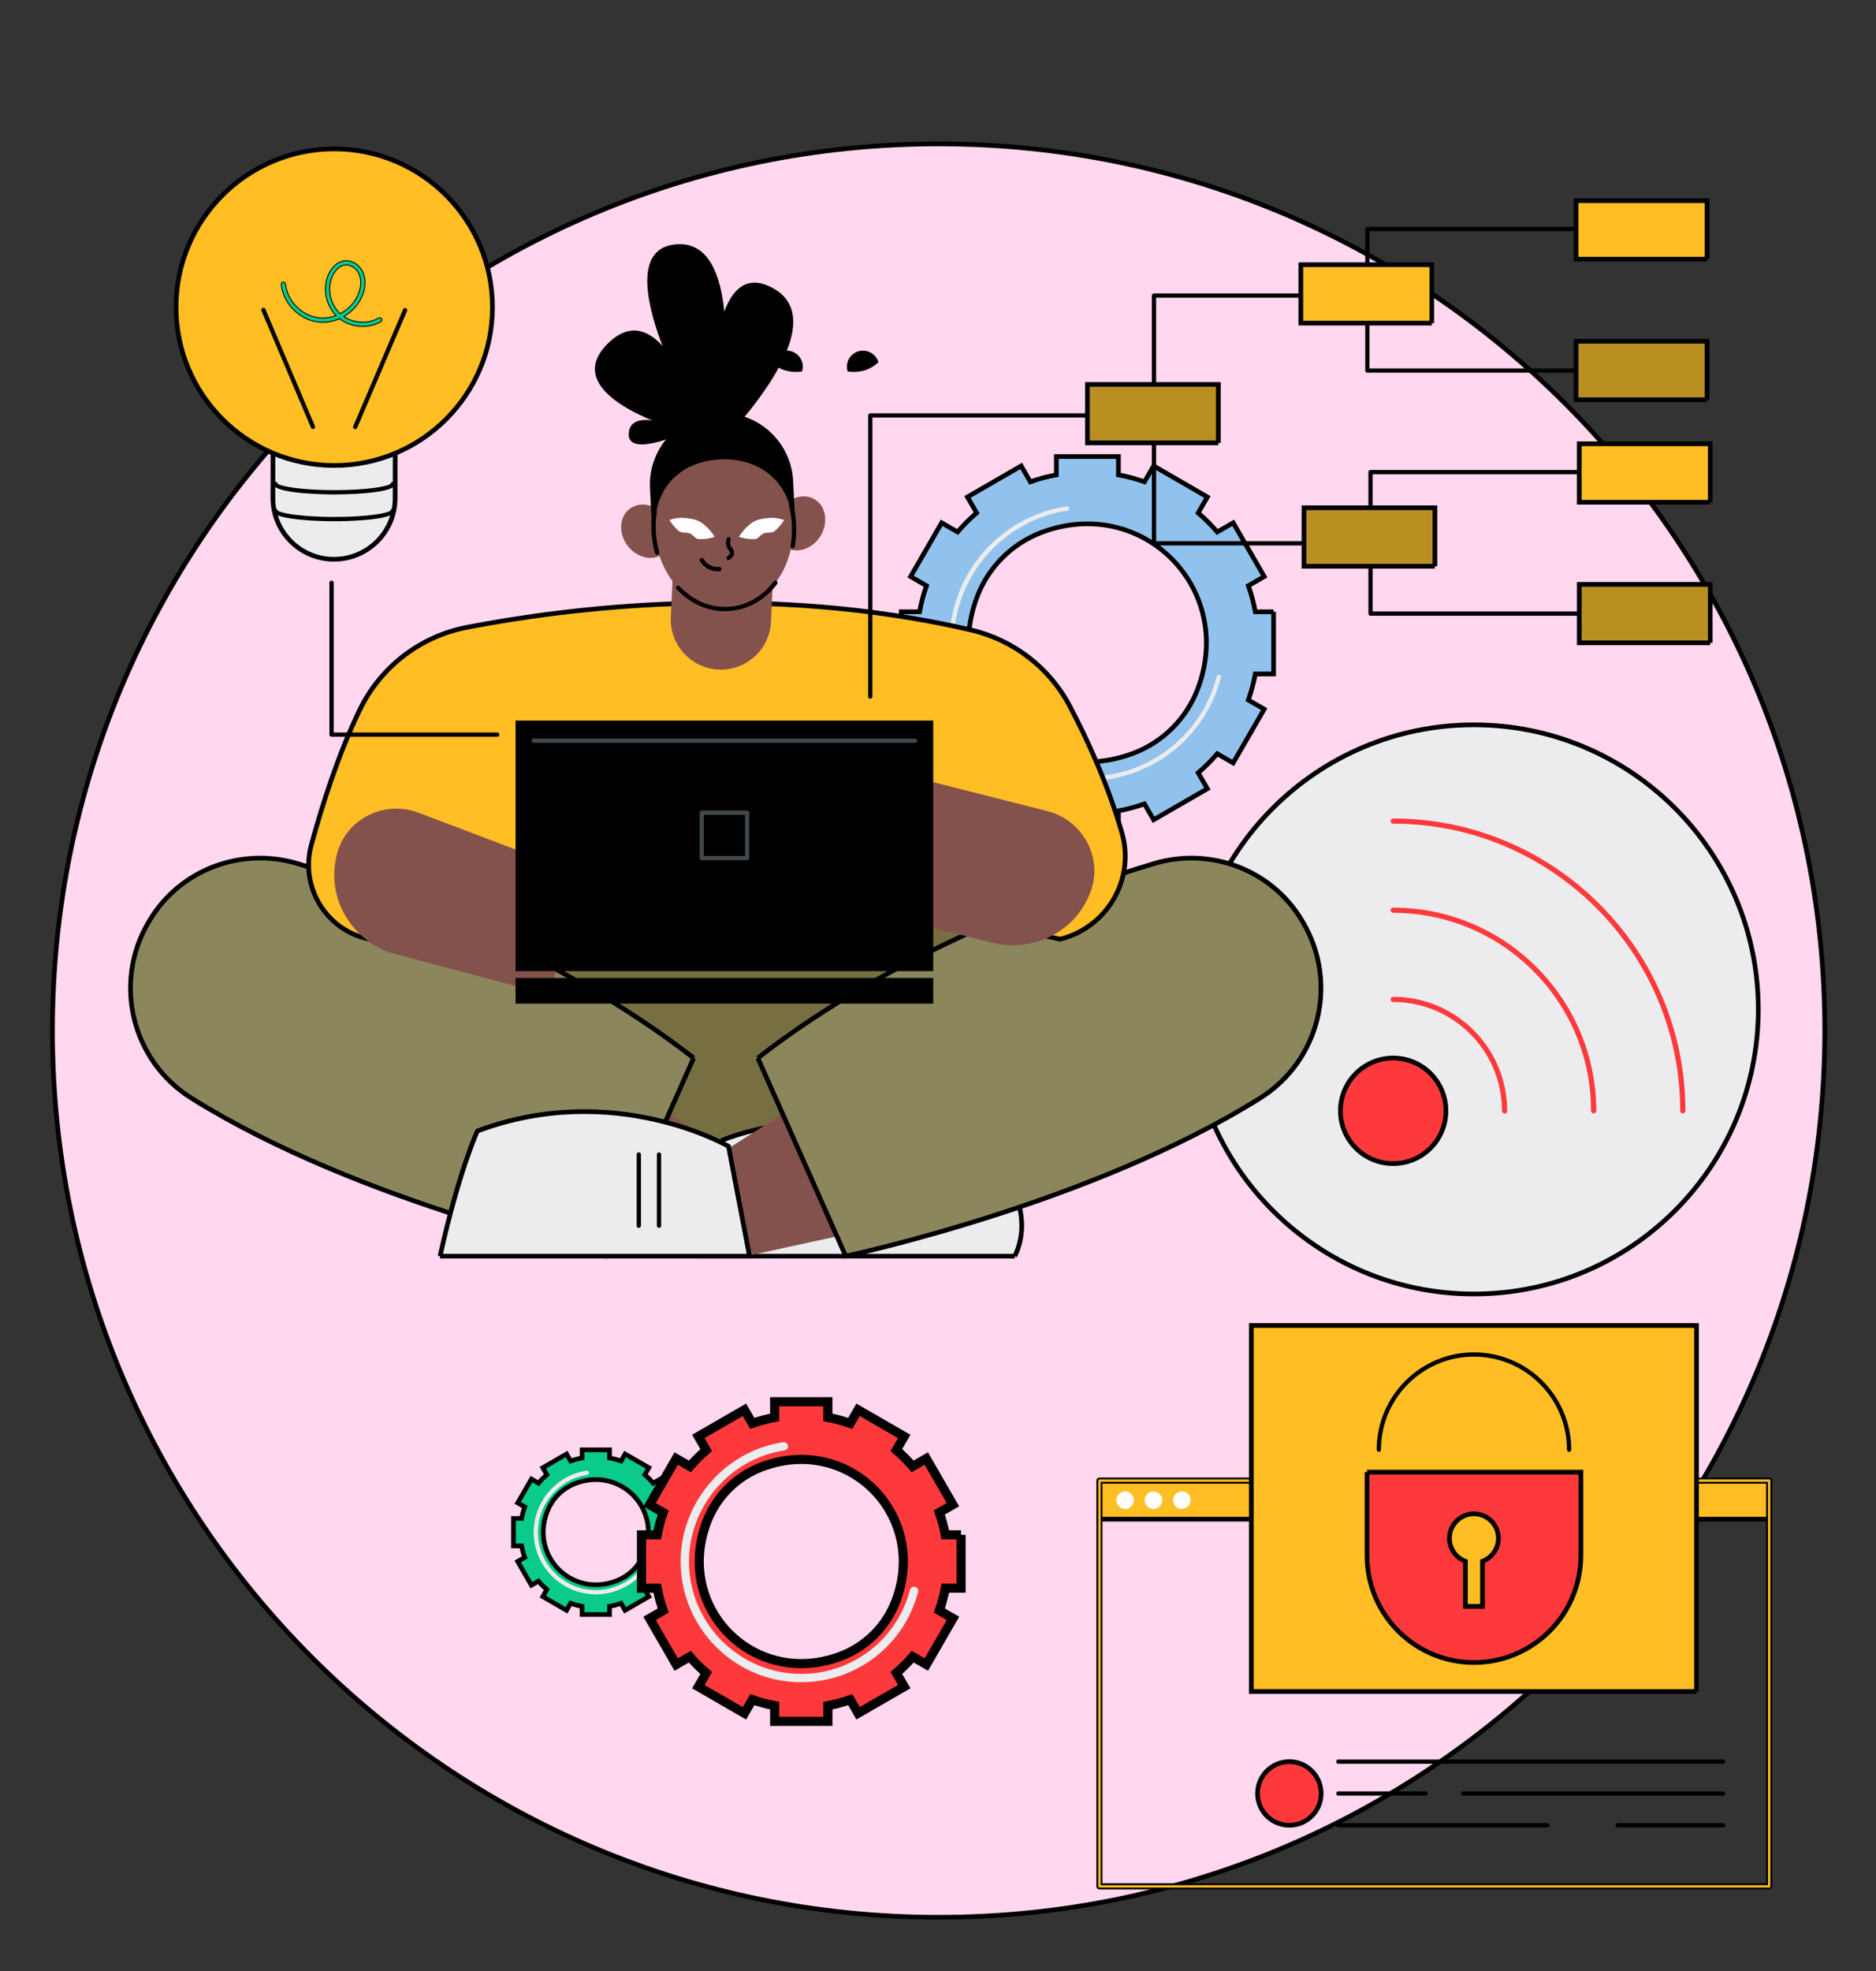 <?xml version="1.0" encoding="UTF-8" standalone="no"?>
<!-- Created with Inkscape (http://www.inkscape.org/) -->

<svg
   width="200"
   height="210"
   viewBox="0 0 52.917 55.562"
   version="1.1"
   id="svg50752"
   xml:space="preserve"
   inkscape:version="1.2.2 (b0a8486, 2022-12-01)"
   sodipodi:docname="fastTracking.svg"
   xmlns:inkscape="http://www.inkscape.org/namespaces/inkscape"
   xmlns:sodipodi="http://sodipodi.sourceforge.net/DTD/sodipodi-0.dtd"
   xmlns="http://www.w3.org/2000/svg"
   xmlns:svg="http://www.w3.org/2000/svg"><rect x="0" y="0" width="52.917" height="55.562" fill="#333333" stroke="none"/><sodipodi:namedview
     id="namedview50754"
     pagecolor="#ffffff"
     bordercolor="#666666"
     borderopacity="1.0"
     inkscape:showpageshadow="2"
     inkscape:pageopacity="0.0"
     inkscape:pagecheckerboard="0"
     inkscape:deskcolor="#d1d1d1"
     inkscape:document-units="mm"
     showgrid="false"
     inkscape:zoom="2.0872598"
     inkscape:cx="-21.08027"
     inkscape:cy="124.32569"
     inkscape:window-width="1920"
     inkscape:window-height="1027"
     inkscape:window-x="1439"
     inkscape:window-y="25"
     inkscape:window-maximized="0"
     inkscape:current-layer="layer1" /><defs
     id="defs50749"><clipPath
       clipPathUnits="userSpaceOnUse"
       id="clipPath51875"><path
         d="m 8746.53,15340 c 0,0 192.54,103.6 392.1,59.5 199.57,-44.1 330.58,-219.1 330.58,-219.1 0,0 -192.55,-103.6 -392.12,-59.5 -199.56,44 -330.56,219.1 -330.56,219.1"
         id="path51873" /></clipPath><clipPath
       clipPathUnits="userSpaceOnUse"
       id="clipPath111318"><path
         d="m 8354.7,17845.2 c 0,0 75.45,110.7 196.39,143.1 120.95,32.4 241.59,-25.8 241.59,-25.8 0,0 -75.44,-110.7 -196.39,-143.1 -120.94,-32.4 -241.59,25.8 -241.59,25.8 z"
         id="path111316" /></clipPath><clipPath
       clipPathUnits="userSpaceOnUse"
       id="clipPath598"><path
         d="m 10437.7,17595.1 c 0,0 138.1,-50.9 266.9,-2.7 128.7,48.2 199.5,177.1 199.5,177.1 0,0 -138,50.9 -266.8,2.7 -128.8,-48.2 -199.6,-177.1 -199.6,-177.1 z"
         id="path596" /></clipPath><clipPath
       clipPathUnits="userSpaceOnUse"
       id="clipPath610"><path
         d="m 10187.2,17595.1 c 0,0 -138,-50.9 -266.77,-2.7 -128.78,48.2 -199.55,177.1 -199.55,177.1 0,0 138.03,50.9 266.81,2.7 128.81,-48.2 199.51,-177.1 199.51,-177.1 z"
         id="path608" /></clipPath></defs><g
     inkscape:label="Layer 1"
     inkscape:groupmode="layer"
     id="layer1"><path
       d="m 51.472,29.052 c 0,13.805 -11.191,24.996 -24.996,24.996 -13.805,0 -24.996,-11.191 -24.996,-24.996 0,-13.805 11.191,-24.996 24.996,-24.996 13.805,0 24.996,11.191 24.996,24.996"
       style="fill:#ffd7ef;fill-opacity:1;fill-rule:nonzero;stroke:#000000;stroke-width:0.132;stroke-opacity:1;stroke-dasharray:none"
       id="path472" /><path
       d="m 33.785,19.419 c -0.316,0.835 -0.979,1.498 -1.814,1.814 -2.836,1.072 -5.481,-1.573 -4.409,-4.409 0.316,-0.835 0.979,-1.498 1.814,-1.814 2.836,-1.072 5.481,1.573 4.409,4.409 z m 2.141,-2.173 h -0.517 c -0.046,-0.252 -0.113,-0.497 -0.196,-0.734 l 0.448,-0.259 -0.876,-1.516 v 0 l -0.449,0.259 C 34.171,14.803 33.991,14.624 33.798,14.459 l 0.259,-0.449 -1.516,-0.876 v 0 l -0.259,0.448 c -0.237,-0.084 -0.482,-0.15 -0.734,-0.196 v -0.517 h -1.751 v 0 0.517 c -0.252,0.046 -0.497,0.112 -0.734,0.196 l -0.258,-0.448 v 0 l -1.516,0.876 0.259,0.449 c -0.193,0.165 -0.372,0.344 -0.537,0.537 l -0.449,-0.259 v 0 l -0.876,1.516 v 0 l 0.448,0.259 c -0.084,0.237 -0.15,0.482 -0.196,0.734 h -0.517 v 0 1.751 h 0.517 c 0.046,0.252 0.112,0.497 0.196,0.734 l -0.448,0.258 v 0 l 0.876,1.516 v 0 l 0.449,-0.259 c 0.165,0.193 0.344,0.372 0.537,0.537 l -0.259,0.449 1.516,0.875 v 0 L 29.063,22.661 c 0.237,0.084 0.482,0.15 0.734,0.196 v 0.517 0 h 1.751 v -0.517 c 0.252,-0.046 0.497,-0.112 0.734,-0.196 l 0.259,0.448 v 0 l 1.516,-0.875 -0.259,-0.449 c 0.193,-0.165 0.372,-0.344 0.537,-0.537 l 0.449,0.259 v 0 l 0.876,-1.516 v 0 l -0.448,-0.258 c 0.084,-0.237 0.15,-0.482 0.196,-0.734 h 0.517 v -1.751"
       style="fill:#91c2ed;fill-opacity:1;fill-rule:nonzero;stroke:#000000;stroke-width:0.132;stroke-opacity:1;stroke-dasharray:none"
       id="path474" /><path
       d="m 30.673,22.012 c -2.145,0 -3.891,-1.745 -3.891,-3.891 0,-0.937 0.338,-1.843 0.952,-2.55 0.608,-0.7 1.444,-1.16 2.356,-1.297 0.033,-0.005 0.064,0.017 0.069,0.051 0.005,0.033 -0.018,0.064 -0.051,0.069 -1.828,0.274 -3.205,1.877 -3.205,3.728 0,2.079 1.691,3.77 3.77,3.77 1.717,0 3.218,-1.16 3.649,-2.82 0.009,-0.032 0.041,-0.052 0.073,-0.043 0.032,0.009 0.052,0.041 0.043,0.073 -0.445,1.713 -1.993,2.91 -3.766,2.91"
       style="fill:#ececee;fill-opacity:1;fill-rule:nonzero;stroke:none;stroke-width:0.003"
       id="path476" /><path
       d="m 11.147,12.321 -0.002,1.723 c -0.001,0.952 -0.774,1.723 -1.726,1.721 v 0 C 8.467,15.765 7.697,14.992 7.698,14.04 l 0.002,-1.723 3.447,0.004"
       style="fill:#ececee;fill-opacity:1;fill-rule:nonzero;stroke:#000000;stroke-width:0.132;stroke-opacity:1;stroke-dasharray:none"
       id="path478" /><path
       d="m 4.966,8.654 c -0.003,2.464 1.992,4.465 4.457,4.468 2.464,0.003 4.465,-1.992 4.468,-4.456 C 13.894,6.201 11.899,4.201 9.434,4.197 6.97,4.194 4.969,6.189 4.966,8.654"
       style="fill:#ffbe23;fill-opacity:1;fill-rule:nonzero;stroke:#000000;stroke-width:0.132;stroke-opacity:1;stroke-dasharray:none"
       id="path480" /><path
       d="m 9.428,14.693 c -0.003,0 -0.005,0 -0.008,0 -0.444,-5.47e-4 -0.862,-0.026 -1.177,-0.071 -0.472,-0.068 -0.536,-0.153 -0.535,-0.227 5.46e-5,-0.033 0.027,-0.06 0.06,-0.06 2.73e-5,0 5.46e-5,0 8.19e-5,0 0.031,0 0.056,0.023 0.06,0.052 0.065,0.076 0.66,0.185 1.593,0.186 0.005,0 0.01,0 0.016,0 0.924,0 1.513,-0.106 1.578,-0.182 0.004,-0.029 0.029,-0.052 0.06,-0.052 2.7e-5,0 5.4e-5,0 8.2e-5,0 0.033,0 0.06,0.027 0.06,0.06 -3.82e-4,0.284 -1.497,0.294 -1.706,0.294"
       style="fill:#000000;fill-opacity:1;fill-rule:nonzero;stroke:none;stroke-width:0.003"
       id="path482" /><path
       d="m 9.437,13.938 c -0.005,0 -0.01,0 -0.015,0 -0.175,-2.73e-4 -1.713,-0.011 -1.713,-0.299 0,-0.033 0.027,-0.06 0.06,-0.06 2.73e-5,0 2.73e-5,0 5.47e-5,0 0.031,0 0.056,0.023 0.06,0.052 0.065,0.076 0.66,0.185 1.593,0.186 0.005,0 0.01,0 0.016,0 0.924,0 1.513,-0.106 1.578,-0.182 0.004,-0.029 0.029,-0.052 0.06,-0.052 2.7e-5,0 2.7e-5,0 5.5e-5,0 0.033,2.74e-4 0.06,0.027 0.06,0.06 -8.2e-5,0.074 -0.064,0.159 -0.536,0.226 -0.311,0.044 -0.723,0.068 -1.162,0.068"
       style="fill:#000000;fill-opacity:1;fill-rule:nonzero;stroke:none;stroke-width:0.003"
       id="path484" /><path
       d="m 10.02,12.097 c -0.008,0 -0.016,-0.001 -0.024,-0.005 -0.031,-0.013 -0.045,-0.048 -0.032,-0.079 l 1.407,-3.293 c 0.013,-0.031 0.048,-0.045 0.079,-0.032 0.031,0.013 0.045,0.049 0.032,0.079 L 10.075,12.06 c -0.01,0.023 -0.032,0.037 -0.055,0.037"
       style="fill:#000000;fill-opacity:1;fill-rule:nonzero;stroke:none;stroke-width:0.003"
       id="path486" /><path
       d="m 8.828,12.095 c -0.023,0 -0.046,-0.014 -0.055,-0.037 L 7.375,8.761 c -0.013,-0.031 0.001,-0.066 0.032,-0.079 0.03,-0.013 0.066,0.001 0.079,0.032 l 1.398,3.297 c 0.013,0.031 -0.001,0.066 -0.032,0.079 -0.008,0.003 -0.016,0.005 -0.023,0.005"
       style="fill:#000000;fill-opacity:1;fill-rule:nonzero;stroke:none;stroke-width:0.003"
       id="path488" /><path
       d="m 9.768,7.469 c -0.01,0 -0.019,5.463e-4 -0.029,0.001 -0.181,0.018 -0.311,0.185 -0.373,0.335 -0.144,0.349 -0.047,0.782 0.23,1.037 C 9.847,8.712 10.049,8.488 10.134,8.217 10.192,8.032 10.188,7.854 10.123,7.714 10.055,7.568 9.909,7.469 9.768,7.469 Z m 0.462,1.732 c -0.234,0 -0.468,-0.074 -0.653,-0.217 C 9.395,9.063 9.195,9.1 8.996,9.08 8.455,9.025 7.989,8.559 7.933,8.019 c -0.003,-0.033 0.021,-0.063 0.054,-0.066 0.033,-0.003 0.063,0.021 0.066,0.054 0.05,0.485 0.469,0.904 0.955,0.953 0.16,0.016 0.321,-0.008 0.47,-0.065 C 9.193,8.603 9.099,8.137 9.255,7.759 9.33,7.577 9.494,7.374 9.727,7.351 c 0.202,-0.02 0.41,0.109 0.505,0.313 0.078,0.167 0.084,0.376 0.017,0.59 -0.089,0.284 -0.295,0.521 -0.551,0.669 0.286,0.193 0.683,0.214 0.984,0.042 0.029,-0.016 0.066,-0.006 0.082,0.023 0.016,0.029 0.006,0.066 -0.023,0.082 -0.155,0.089 -0.333,0.131 -0.511,0.131"
       style="fill:#0ac98b;fill-opacity:1;fill-rule:nonzero;stroke:#000000;stroke-width:0.026;stroke-opacity:1;stroke-dasharray:none"
       id="path490" /><path
       d="M 49.904,41.738 H 31.012 v 1.088 h 18.892 v -1.088"
       style="fill:#ffbe23;fill-opacity:1;fill-rule:nonzero;stroke:#000000;stroke-width:0.132;stroke-opacity:1;stroke-dasharray:none"
       id="path498" /><path
       d="M 31.072,53.117 H 49.844 V 41.799 H 31.072 Z m 18.832,0.12 H 31.012 c -0.033,0 -0.06,-0.027 -0.06,-0.06 V 41.738 c 0,-0.033 0.027,-0.06 0.06,-0.06 h 18.892 c 0.033,0 0.06,0.027 0.06,0.06 v 11.438 c 0,0.033 -0.027,0.06 -0.06,0.06"
       style="fill:#ffbe23;fill-opacity:1;fill-rule:nonzero;stroke:#000000;stroke-width:0.053;stroke-opacity:1;stroke-dasharray:none"
       id="path500" /><path
       d="m 31.983,42.29 c 0,0.137 -0.111,0.247 -0.247,0.247 -0.137,0 -0.247,-0.111 -0.247,-0.247 0,-0.137 0.111,-0.247 0.247,-0.247 0.137,0 0.247,0.111 0.247,0.247"
       style="fill:#ffffff;fill-opacity:1;fill-rule:nonzero;stroke:none;stroke-width:0.003"
       id="path502" /><path
       d="m 32.783,42.29 c 0,0.137 -0.111,0.247 -0.247,0.247 -0.137,0 -0.247,-0.111 -0.247,-0.247 0,-0.137 0.111,-0.247 0.247,-0.247 0.137,0 0.247,0.111 0.247,0.247"
       style="fill:#ffffff;fill-opacity:1;fill-rule:nonzero;stroke:none;stroke-width:0.003"
       id="path504" /><path
       d="m 33.583,42.29 c 0,0.137 -0.111,0.247 -0.247,0.247 -0.137,0 -0.247,-0.111 -0.247,-0.247 0,-0.137 0.111,-0.247 0.247,-0.247 0.137,0 0.247,0.111 0.247,0.247"
       style="fill:#ffffff;fill-opacity:1;fill-rule:nonzero;stroke:none;stroke-width:0.003"
       id="path506" /><path
       d="m 37.266,50.558 c 0,0.495 -0.402,0.897 -0.897,0.897 -0.495,0 -0.897,-0.401 -0.897,-0.897 0,-0.495 0.402,-0.897 0.897,-0.897 0.495,0 0.897,0.402 0.897,0.897"
       style="fill:#fe393b;fill-opacity:1;fill-rule:nonzero;stroke:#000000;stroke-width:0.132;stroke-opacity:1;stroke-dasharray:none"
       id="path508" /><path
       d="M 48.604,49.722 H 37.749 c -0.033,0 -0.06,-0.027 -0.06,-0.06 0,-0.033 0.027,-0.06 0.06,-0.06 H 48.604 c 0.033,0 0.06,0.027 0.06,0.06 0,0.033 -0.027,0.06 -0.06,0.06"
       style="fill:#000000;fill-opacity:1;fill-rule:nonzero;stroke:none;stroke-width:0.003"
       id="path510" /><path
       d="m 48.604,50.619 h -7.335 c -0.033,0 -0.06,-0.027 -0.06,-0.06 0,-0.033 0.027,-0.06 0.06,-0.06 h 7.335 c 0.033,0 0.06,0.027 0.06,0.06 0,0.033 -0.027,0.06 -0.06,0.06"
       style="fill:#000000;fill-opacity:1;fill-rule:nonzero;stroke:none;stroke-width:0.003"
       id="path512" /><path
       d="m 40.212,50.619 h -2.462 c -0.033,0 -0.06,-0.027 -0.06,-0.06 0,-0.033 0.027,-0.06 0.06,-0.06 h 2.462 c 0.033,0 0.06,0.027 0.06,0.06 0,0.033 -0.027,0.06 -0.06,0.06"
       style="fill:#000000;fill-opacity:1;fill-rule:nonzero;stroke:none;stroke-width:0.003"
       id="path514" /><path
       d="m 48.604,51.515 h -2.977 c -0.033,0 -0.06,-0.027 -0.06,-0.06 0,-0.033 0.027,-0.06 0.06,-0.06 h 2.977 c 0.033,0 0.06,0.027 0.06,0.06 0,0.033 -0.027,0.06 -0.06,0.06"
       style="fill:#000000;fill-opacity:1;fill-rule:nonzero;stroke:none;stroke-width:0.003"
       id="path516" /><path
       d="m 43.648,51.515 h -5.898 c -0.033,0 -0.06,-0.027 -0.06,-0.06 0,-0.033 0.027,-0.06 0.06,-0.06 h 5.898 c 0.033,0 0.06,0.027 0.06,0.06 0,0.033 -0.027,0.06 -0.06,0.06"
       style="fill:#000000;fill-opacity:1;fill-rule:nonzero;stroke:none;stroke-width:0.003"
       id="path518" /><path
       d="M 47.854,47.683 H 35.297 V 37.366 H 47.854 V 47.683"
       style="fill:#ffbe23;fill-opacity:1;fill-rule:nonzero;stroke:#000000;stroke-width:0.132;stroke-opacity:1;stroke-dasharray:none"
       id="path520" /><path
       d="m 41.817,44.012 v 1.272 h -0.482 v -1.272 c -0.263,-0.098 -0.45,-0.35 -0.45,-0.647 0,-0.382 0.31,-0.691 0.691,-0.691 0.382,0 0.691,0.31 0.691,0.691 0,0.297 -0.188,0.549 -0.45,0.647 z m -3.257,-2.513 v 2.351 c 0,1.666 1.35,3.016 3.016,3.016 v 0 c 1.666,0 3.016,-1.35 3.016,-3.016 v -2.351 h -6.032"
       style="fill:#fe393b;fill-opacity:1;fill-rule:nonzero;stroke:#000000;stroke-width:0.132;stroke-opacity:1;stroke-dasharray:none"
       id="path522" /><path
       d="m 44.26,40.927 c -0.033,0 -0.06,-0.027 -0.06,-0.06 0,-1.447 -1.177,-2.624 -2.623,-2.624 -1.447,0 -2.624,1.177 -2.624,2.624 0,0.033 -0.027,0.06 -0.06,0.06 -0.033,0 -0.06,-0.027 -0.06,-0.06 0,-1.513 1.231,-2.744 2.744,-2.744 1.513,0 2.744,1.231 2.744,2.744 0,0.033 -0.027,0.06 -0.06,0.06"
       style="fill:#000000;fill-opacity:1;fill-rule:nonzero;stroke:none;stroke-width:0.003"
       id="path524" /><path
       d="m 49.597,28.455 c 0,4.43 -3.591,8.022 -8.022,8.022 -4.43,0 -8.022,-3.591 -8.022,-8.022 0,-4.43 3.591,-8.022 8.022,-8.022 4.43,0 8.022,3.591 8.022,8.022"
       style="fill:#ececee;fill-opacity:1;fill-rule:nonzero;stroke:#000000;stroke-width:0.132;stroke-opacity:1;stroke-dasharray:none"
       id="path526" /><path
       d="m 40.786,31.314 c 0,0.822 -0.666,1.488 -1.488,1.488 -0.822,0 -1.488,-0.666 -1.488,-1.488 0,-0.822 0.666,-1.488 1.488,-1.488 0.822,0 1.488,0.666 1.488,1.488"
       style="fill:#fe393b;fill-opacity:1;fill-rule:nonzero;stroke:#000000;stroke-width:0.132;stroke-opacity:1;stroke-dasharray:none"
       id="path528" /><path
       d="m 42.44,31.374 c -0.033,0 -0.06,-0.027 -0.06,-0.06 0,-1.699 -1.382,-3.081 -3.081,-3.081 -0.033,0 -0.06,-0.027 -0.06,-0.06 0,-0.033 0.027,-0.06 0.06,-0.06 1.766,0 3.202,1.436 3.202,3.202 0,0.033 -0.027,0.06 -0.06,0.06"
       style="fill:#fe393b;fill-opacity:1;fill-rule:nonzero;stroke:#fe393b;stroke-width:0.026;stroke-opacity:1;stroke-dasharray:none"
       id="path530" /><path
       d="m 44.953,31.374 c -0.033,0 -0.06,-0.027 -0.06,-0.06 0,-3.085 -2.51,-5.595 -5.595,-5.595 -0.033,0 -0.06,-0.027 -0.06,-0.06 0,-0.033 0.027,-0.06 0.06,-0.06 3.151,0 5.715,2.564 5.715,5.715 0,0.033 -0.027,0.06 -0.06,0.06"
       style="fill:#fe393b;fill-opacity:1;fill-rule:nonzero;stroke:#fe393b;stroke-width:0.026;stroke-opacity:1;stroke-dasharray:none"
       id="path532" /><path
       d="m 47.467,31.374 c -0.033,0 -0.06,-0.027 -0.06,-0.06 0,-4.471 -3.637,-8.108 -8.108,-8.108 -0.033,0 -0.06,-0.027 -0.06,-0.06 0,-0.033 0.027,-0.06 0.06,-0.06 4.537,0 8.229,3.691 8.229,8.229 0,0.033 -0.027,0.06 -0.06,0.06"
       style="fill:#fe393b;fill-opacity:1;fill-rule:nonzero;stroke:#fe393b;stroke-width:0.026;stroke-opacity:1;stroke-dasharray:none"
       id="path534" /><path
       d="m 27.164,24.496 0.344,8.817 H 14.427 l -0.391,-8.467 -0.008,-0.181 13.136,-0.169"
       style="fill:#776e42;fill-opacity:1;fill-rule:nonzero;stroke:none;stroke-width:0.003"
       id="path538" /><path
       d="m 21.575,33.126 -4.086,-2.604 -1.471,4.045 4.018,0.874 1.539,-2.315"
       style="fill:#84524d;fill-opacity:1;fill-rule:nonzero;stroke:none;stroke-width:0.003"
       id="path540" /><path
       d="m 28.624,35.411 h -8.824 l 0.593,-3.276 c 0,0 3.743,-1.613 7.834,0.782 0,0 1.008,1.233 0.397,2.495"
       style="fill:#ececee;fill-opacity:1;fill-rule:nonzero;stroke:#000000;stroke-width:0.132;stroke-opacity:1;stroke-dasharray:none"
       id="path542" /><path
       d="m 22.353,34.614 c -0.033,0 -0.06,-0.027 -0.06,-0.06 V 32.545 c 0,-0.033 0.027,-0.06 0.06,-0.06 0.033,0 0.06,0.027 0.06,0.06 v 2.009 c 0,0.033 -0.027,0.06 -0.06,0.06"
       style="fill:#000000;fill-opacity:1;fill-rule:nonzero;stroke:none;stroke-width:0.003"
       id="path544" /><path
       d="m 22.924,34.614 c -0.033,0 -0.06,-0.027 -0.06,-0.06 V 32.545 c 0,-0.033 0.027,-0.06 0.06,-0.06 0.033,0 0.06,0.027 0.06,0.06 v 2.009 c 0,0.033 -0.027,0.06 -0.06,0.06"
       style="fill:#000000;fill-opacity:1;fill-rule:nonzero;stroke:none;stroke-width:0.003"
       id="path546" /><path
       d="m 19.566,29.824 -2.479,5.586 c 0,0 -6.893,-1.454 -11.688,-4.453 -1.675,-1.048 -2.216,-3.239 -1.218,-4.945 0.014,-0.024 0.029,-0.049 0.043,-0.073 0.853,-1.425 2.579,-2.071 4.17,-1.594 2.548,0.764 7.301,2.472 11.171,5.479"
       style="fill:#8b865c;fill-opacity:1;fill-rule:nonzero;stroke:#000000;stroke-width:0.132;stroke-opacity:1;stroke-dasharray:none"
       id="path548" /><path
       d="m 19.368,33.126 4.086,-2.604 1.471,4.045 -4.018,0.874 -1.539,-2.315"
       style="fill:#84524d;fill-opacity:1;fill-rule:nonzero;stroke:none;stroke-width:0.003"
       id="path550" /><path
       d="m 12.412,35.411 h 8.73 l -0.593,-3.096 c 0,0 -3.228,-1.878 -7.083,-0.432 0,0 -0.514,1.098 -1.054,3.528"
       style="fill:#ececee;fill-opacity:1;fill-rule:nonzero;stroke:#000000;stroke-width:0.132;stroke-opacity:1;stroke-dasharray:none"
       id="path552" /><path
       d="m 18.589,34.614 c -0.033,0 -0.06,-0.027 -0.06,-0.06 V 32.545 c 0,-0.033 0.027,-0.06 0.06,-0.06 0.033,0 0.06,0.027 0.06,0.06 v 2.009 c 0,0.033 -0.027,0.06 -0.06,0.06"
       style="fill:#000000;fill-opacity:1;fill-rule:nonzero;stroke:none;stroke-width:0.003"
       id="path554" /><path
       d="m 18.019,34.614 c -0.033,0 -0.06,-0.027 -0.06,-0.06 V 32.545 c 0,-0.033 0.027,-0.06 0.06,-0.06 0.033,0 0.06,0.027 0.06,0.06 v 2.009 c 0,0.033 -0.027,0.06 -0.06,0.06"
       style="fill:#000000;fill-opacity:1;fill-rule:nonzero;stroke:none;stroke-width:0.003"
       id="path556" /><path
       d="m 21.376,29.824 2.479,5.586 c 0,0 6.893,-1.454 11.688,-4.453 1.675,-1.048 2.216,-3.239 1.218,-4.945 -0.014,-0.024 -0.029,-0.049 -0.043,-0.073 -0.853,-1.425 -2.579,-2.071 -4.17,-1.594 -2.548,0.764 -7.301,2.472 -11.171,5.479"
       style="fill:#8b865c;fill-opacity:1;fill-rule:nonzero;stroke:#000000;stroke-width:0.132;stroke-opacity:1;stroke-dasharray:none"
       id="path558" /><path
       d="m 11.164,26.608 -0.692,-0.122 c -1.24,-0.217 -2.021,-1.454 -1.69,-2.669 0.315,-1.158 0.77,-2.576 1.364,-3.804 0.583,-1.206 1.698,-2.07 3.012,-2.326 2.772,-0.539 8.407,-1.276 14.221,0.069 1.197,0.277 2.22,1.058 2.794,2.145 0.493,0.933 1.07,2.188 1.472,3.572 0.382,1.311 -0.417,2.674 -1.743,3.002 l -3.096,-0.672 -15.642,0.805"
       style="fill:#ffbe23;fill-opacity:1;fill-rule:nonzero;stroke:#000000;stroke-width:0.132;stroke-opacity:1;stroke-dasharray:none"
       id="path560" /><path
       d="m 9.512,24.047 c -0.051,0.183 -0.082,0.382 -0.084,0.598 -0.009,0.974 0.613,1.844 1.522,2.194 l 4.539,1.211 0.988,-3.37 -4.671,-1.77 c -0.95,-0.36 -2.022,0.158 -2.294,1.136"
       style="fill:#84524d;fill-opacity:1;fill-rule:nonzero;stroke:none;stroke-width:0.003"
       id="path562" /><path
       d="m 30.772,25.111 c -0.063,0.179 -0.152,0.36 -0.274,0.538 -0.551,0.803 -1.559,1.16 -2.504,0.926 l -4.574,-1.132 1.283,-3.805 4.842,1.227 c 0.984,0.25 1.566,1.289 1.228,2.246"
       style="fill:#84524d;fill-opacity:1;fill-rule:nonzero;stroke:none;stroke-width:0.003"
       id="path564" /><path
       d="M 26.324,27.376 H 14.543 V 20.313 h 11.781 v 7.063"
       style="fill:#000000;fill-opacity:1;fill-rule:nonzero;stroke:none;stroke-width:0.003"
       id="path566" /><path
       d="M 26.324,28.292 H 14.543 v -0.723 h 11.781 v 0.723"
       style="fill:#000000;fill-opacity:1;fill-rule:nonzero;stroke:none;stroke-width:0.003"
       id="path568" /><path
       d="m 19.854,24.13 h 1.16 v -1.16 h -1.16 z m 1.22,0.12 h -1.28 c -0.033,0 -0.06,-0.027 -0.06,-0.06 v -1.28 c 0,-0.033 0.027,-0.06 0.06,-0.06 h 1.28 c 0.033,0 0.06,0.027 0.06,0.06 v 1.28 c 0,0.033 -0.027,0.06 -0.06,0.06"
       style="fill:#40484c;fill-opacity:1;fill-rule:nonzero;stroke:none;stroke-width:0.003"
       id="path570" /><path
       d="M 25.814,20.941 H 15.053 c -0.033,0 -0.06,-0.027 -0.06,-0.06 0,-0.033 0.027,-0.06 0.06,-0.06 h 10.761 c 0.033,0 0.06,0.027 0.06,0.06 0,0.033 -0.027,0.06 -0.06,0.06"
       style="fill:#40484c;fill-opacity:1;fill-rule:nonzero;stroke:none;stroke-width:0.003"
       id="path572" /><path
       d="m 18.78,14.574 c 0.26,0.351 0.229,0.815 -0.07,1.037 -0.299,0.222 -0.752,0.116 -1.012,-0.235 -0.26,-0.351 -0.229,-0.815 0.07,-1.037 0.299,-0.222 0.752,-0.116 1.012,0.235"
       style="fill:#84524d;fill-opacity:1;fill-rule:nonzero;stroke:none;stroke-width:0.003"
       id="path574" /><path
       d="m 21.993,14.41 c -0.223,0.376 -0.145,0.835 0.175,1.024 0.32,0.19 0.76,0.039 0.983,-0.336 0.223,-0.376 0.145,-0.835 -0.175,-1.024 -0.32,-0.19 -0.76,-0.039 -0.983,0.336"
       style="fill:#84524d;fill-opacity:1;fill-rule:nonzero;stroke:none;stroke-width:0.003"
       id="path576" /><path
       d="m 22.373,13.558 c -0.058,-1.115 -1.009,-1.972 -2.124,-1.914 v 0 c -1.115,0.058 -1.972,1.009 -1.914,2.124 l 0.068,1.308 4.037,-0.21 -0.068,-1.309"
       style="fill:#000000;fill-opacity:1;fill-rule:nonzero;stroke:none;stroke-width:0.003"
       id="path578" /><path
       d="m 20.27,18.875 v 0 c -0.78,-0.036 -1.384,-0.697 -1.348,-1.478 l 0.131,-2.859 2.826,0.129 -0.131,2.859 c -0.036,0.78 -0.698,1.384 -1.478,1.348"
       style="fill:#84524d;fill-opacity:1;fill-rule:nonzero;stroke:none;stroke-width:0.003"
       id="path580" /><path
       d="m 22.36,14.786 c 0.064,1.26 -0.753,2.325 -1.825,2.38 -1.072,0.055 -1.993,-0.923 -2.057,-2.182 -0.064,-1.26 0.753,-1.979 1.825,-2.034 1.072,-0.054 1.993,0.577 2.058,1.836"
       style="fill:#84524d;fill-opacity:1;fill-rule:nonzero;stroke:none;stroke-width:0.003"
       id="path582" /><path
       d="m 20.448,17.229 c -0.504,0 -0.986,-0.218 -1.364,-0.619 -0.023,-0.024 -0.022,-0.062 0.003,-0.085 0.024,-0.023 0.062,-0.022 0.085,0.003 0.376,0.399 0.859,0.605 1.36,0.579 0.501,-0.026 0.96,-0.279 1.294,-0.715 0.02,-0.026 0.058,-0.031 0.084,-0.011 0.026,0.02 0.031,0.058 0.011,0.084 -0.356,0.464 -0.847,0.734 -1.383,0.762 -0.03,0.001 -0.06,0.002 -0.089,0.002"
       style="fill:#000000;fill-opacity:1;fill-rule:nonzero;stroke:none;stroke-width:0.003"
       id="path584" /><path
       d="m 22.359,15.459 c -0.004,0 -0.007,-2.73e-4 -0.011,-0.001 -0.033,-0.006 -0.054,-0.037 -0.049,-0.07 0.036,-0.195 0.048,-0.396 0.038,-0.598 -0.009,-0.18 -0.037,-0.358 -0.081,-0.529 -0.009,-0.032 0.011,-0.065 0.043,-0.073 0.032,-0.008 0.065,0.011 0.073,0.043 0.047,0.179 0.076,0.366 0.085,0.554 0.011,0.211 -0.003,0.422 -0.04,0.626 -0.005,0.029 -0.031,0.049 -0.059,0.049"
       style="fill:#000000;fill-opacity:1;fill-rule:nonzero;stroke:none;stroke-width:0.003"
       id="path586" /><path
       d="m 18.536,15.639 c -0.026,0 -0.05,-0.017 -0.058,-0.044 -0.056,-0.196 -0.089,-0.4 -0.1,-0.608 -0.01,-0.192 3.83e-4,-0.384 0.03,-0.57 0.005,-0.033 0.037,-0.055 0.069,-0.05 0.033,0.005 0.055,0.036 0.05,0.069 -0.028,0.178 -0.038,0.362 -0.029,0.545 0.01,0.198 0.042,0.394 0.096,0.581 0.009,0.032 -0.009,0.065 -0.041,0.074 -0.005,0.002 -0.011,0.002 -0.017,0.002"
       style="fill:#000000;fill-opacity:1;fill-rule:nonzero;stroke:none;stroke-width:0.003"
       id="path588" /><path
       d="m 21.813,14.597 c -0.117,-0.004 -0.332,0.024 -0.443,0.06 -0.107,0.035 -0.2,0.098 -0.3,0.196 -0.148,0.138 -0.227,0.281 -0.227,0.281 0,0 0.208,0.077 0.459,0.062 0.087,-0.005 0.149,-0.125 0.239,-0.159 0.111,-0.041 0.237,-0.001 0.315,-0.069 0.17,-0.146 0.261,-0.311 0.261,-0.311 0,0 -0.128,-0.047 -0.303,-0.06"
       style="fill:#ffffff;fill-opacity:1;fill-rule:nonzero;stroke:none;stroke-width:0.003"
       id="path590" /><g
       id="g592"
       transform="matrix(0.003,0,0,-0.003,-7.671,63.199)"><g
         id="g594"
         clip-path="url(#clipPath598)"><path
           d="m 10580.1,17499.9 c 66.7,-50.1 161.4,-36.7 211.6,30 50.1,66.6 36.7,161.4 -30,211.5 -66.7,50.2 -161.4,36.7 -211.5,-29.9 -50.2,-66.7 -36.8,-161.4 29.9,-211.6"
           style="fill:#000000;fill-opacity:1;fill-rule:nonzero;stroke:none"
           id="path600" /></g></g><path
       d="m 19.188,14.597 c 0.117,-0.004 0.332,0.024 0.443,0.06 0.107,0.035 0.2,0.098 0.3,0.196 0.148,0.138 0.227,0.281 0.227,0.281 0,0 -0.208,0.077 -0.459,0.062 -0.087,-0.005 -0.149,-0.125 -0.239,-0.159 -0.111,-0.041 -0.237,-0.001 -0.315,-0.069 -0.17,-0.146 -0.261,-0.311 -0.261,-0.311 0,0 0.128,-0.047 0.303,-0.06"
       style="fill:#ffffff;fill-opacity:1;fill-rule:nonzero;stroke:none;stroke-width:0.003"
       id="path602" /><g
       id="g604"
       transform="matrix(0.003,0,0,-0.003,-7.671,63.199)"><g
         id="g606"
         clip-path="url(#clipPath610)"><path
           d="m 10044.9,17499.9 c -66.73,-50.1 -161.44,-36.7 -211.58,30 -50.16,66.6 -36.75,161.4 29.93,211.5 66.69,50.2 161.35,36.7 211.55,-29.9 50.2,-66.7 36.7,-161.4 -29.9,-211.6"
           style="fill:#000000;fill-opacity:1;fill-rule:nonzero;stroke:none"
           id="path612" /></g></g><path
       d="m 20.553,15.788 c -0.018,0 -0.036,-0.008 -0.048,-0.023 -0.02,-0.026 -0.015,-0.064 0.011,-0.084 0.032,-0.025 0.071,-0.062 0.072,-0.098 2.74e-4,-0.02 -0.011,-0.038 -0.034,-0.069 -0.025,-0.036 -0.057,-0.079 -0.071,-0.146 -0.013,-0.06 -0.007,-0.123 0.015,-0.187 0.011,-0.031 0.045,-0.048 0.076,-0.037 0.031,0.011 0.048,0.045 0.037,0.077 -0.015,0.044 -0.019,0.085 -0.011,0.123 0.009,0.042 0.029,0.07 0.051,0.1 0.027,0.037 0.057,0.08 0.056,0.141 -0.001,0.067 -0.041,0.132 -0.119,0.191 -0.011,0.009 -0.024,0.013 -0.037,0.013"
       style="fill:#000000;fill-opacity:1;fill-rule:nonzero;stroke:none;stroke-width:0.003"
       id="path614" /><path
       d="m 20.251,16.105 c -0.081,0 -0.203,-0.016 -0.322,-0.093 -0.075,-0.049 -0.14,-0.116 -0.186,-0.195 -0.017,-0.029 -0.007,-0.066 0.021,-0.082 0.029,-0.017 0.066,-0.007 0.083,0.021 0.037,0.063 0.088,0.116 0.148,0.155 0.114,0.074 0.233,0.077 0.293,0.072 0.033,-0.002 0.062,0.022 0.065,0.055 0.003,0.033 -0.022,0.062 -0.055,0.065 -0.013,0.001 -0.029,0.002 -0.046,0.002"
       style="fill:#000000;fill-opacity:1;fill-rule:nonzero;stroke:none;stroke-width:0.003"
       id="path616" /><path
       d="m 20.206,12.631 c 0,0 3.639,-3.577 1.491,-4.562 -1.844,-0.846 -1.655,3.862 -1.491,4.562"
       style="fill:#000000;fill-opacity:1;fill-rule:nonzero;stroke:none;stroke-width:0.003"
       id="path618" /><path
       d="m 20.198,12.557 c 0,0 1.133,-5.997 -1.206,-5.661 -2.008,0.288 0.688,5.161 1.206,5.661"
       style="fill:#000000;fill-opacity:1;fill-rule:nonzero;stroke:none;stroke-width:0.003"
       id="path620" /><path
       d="m 19.901,12.29 c 0,0 -1.142,-4.271 -2.787,-2.574 -1.412,1.456 2.072,2.496 2.787,2.574"
       style="fill:#000000;fill-opacity:1;fill-rule:nonzero;stroke:none;stroke-width:0.003"
       id="path622" /><path
       d="m 19.354,12.142 c 0,0 -1.563,-0.727 -1.62,0.069 -0.049,0.683 1.418,0.066 1.62,-0.069"
       style="fill:#000000;fill-opacity:1;fill-rule:nonzero;stroke:none;stroke-width:0.003"
       id="path624" /><path
       d="m 24.548,19.696 c -0.033,0 -0.06,-0.027 -0.06,-0.06 v -7.925 c 0,-0.033 0.027,-0.06 0.06,-0.06 h 7.988 c 0.033,0 0.06,0.027 0.06,0.06 0,0.033 -0.027,0.06 -0.06,0.06 h -7.928 v 7.865 c 0,0.033 -0.027,0.06 -0.06,0.06"
       style="fill:#000000;fill-opacity:1;fill-rule:nonzero;stroke:none;stroke-width:0.003"
       id="path626" /><path
       d="m 38.394,15.376 h -5.843 c -0.033,0 -0.06,-0.027 -0.06,-0.06 V 8.332 c 0,-0.033 0.027,-0.06 0.06,-0.06 h 5.843 c 0.033,0 0.06,0.027 0.06,0.06 0,0.033 -0.027,0.06 -0.06,0.06 h -5.783 v 6.863 h 5.783 c 0.033,0 0.06,0.027 0.06,0.06 0,0.033 -0.027,0.06 -0.06,0.06"
       style="fill:#000000;fill-opacity:1;fill-rule:nonzero;stroke:none;stroke-width:0.003"
       id="path628" /><path
       d="m 34.367,12.484 h -3.694 v -1.648 h 3.694 v 1.648"
       style="fill:#b98f22;fill-opacity:1;fill-rule:nonzero;stroke:#000000;stroke-width:0.132;stroke-opacity:1;stroke-dasharray:none"
       id="path630" /><path
       d="m 44.413,10.505 h -5.843 c -0.033,0 -0.06,-0.027 -0.06,-0.06 V 6.455 c 0,-0.033 0.027,-0.06 0.06,-0.06 h 5.843 c 0.033,0 0.06,0.027 0.06,0.06 0,0.033 -0.027,0.06 -0.06,0.06 h -5.783 v 3.87 h 5.783 c 0.033,0 0.06,0.027 0.06,0.06 0,0.033 -0.027,0.06 -0.06,0.06"
       style="fill:#000000;fill-opacity:1;fill-rule:nonzero;stroke:none;stroke-width:0.003"
       id="path632" /><path
       d="M 40.387,9.109 H 36.693 V 7.462 h 3.694 v 1.648"
       style="fill:#ffbe23;fill-opacity:1;fill-rule:nonzero;stroke:#000000;stroke-width:0.132;stroke-opacity:1;stroke-dasharray:none"
       id="path634" /><path
       d="M 48.151,7.305 H 44.457 V 5.657 h 3.694 v 1.648"
       style="fill:#ffbe23;fill-opacity:1;fill-rule:nonzero;stroke:#000000;stroke-width:0.132;stroke-opacity:1;stroke-dasharray:none"
       id="path636" /><path
       d="M 48.151,11.269 H 44.457 V 9.621 h 3.694 v 1.648"
       style="fill:#b98f22;fill-opacity:1;fill-rule:nonzero;stroke:#000000;stroke-width:0.132;stroke-opacity:1;stroke-dasharray:none"
       id="path638" /><path
       d="m 44.502,17.358 h -5.843 c -0.033,0 -0.06,-0.027 -0.06,-0.06 v -3.99 c 0,-0.033 0.027,-0.06 0.06,-0.06 h 5.843 c 0.033,0 0.06,0.027 0.06,0.06 0,0.033 -0.027,0.06 -0.06,0.06 H 38.719 v 3.87 h 5.783 c 0.033,0 0.06,0.027 0.06,0.06 0,0.033 -0.027,0.06 -0.06,0.06"
       style="fill:#000000;fill-opacity:1;fill-rule:nonzero;stroke:none;stroke-width:0.003"
       id="path640" /><path
       d="m 40.476,15.962 h -3.694 v -1.648 h 3.694 v 1.648"
       style="fill:#b98f22;fill-opacity:1;fill-rule:nonzero;stroke:#000000;stroke-width:0.132;stroke-opacity:1;stroke-dasharray:none"
       id="path642" /><path
       d="m 48.241,14.158 h -3.694 v -1.648 h 3.694 v 1.648"
       style="fill:#ffbe23;fill-opacity:1;fill-rule:nonzero;stroke:#000000;stroke-width:0.132;stroke-opacity:1;stroke-dasharray:none"
       id="path644" /><path
       d="M 48.241,18.121 H 44.547 V 16.474 h 3.694 v 1.648"
       style="fill:#b98f22;fill-opacity:1;fill-rule:nonzero;stroke:#000000;stroke-width:0.132;stroke-opacity:1;stroke-dasharray:none"
       id="path646" /><path
       d="M 14.028,20.77 H 9.352 c -0.033,0 -0.06,-0.027 -0.06,-0.06 V 16.428 c 0,-0.033 0.027,-0.06 0.06,-0.06 0.033,0 0.06,0.027 0.06,0.06 v 4.221 h 4.615 c 0.033,0 0.06,0.027 0.06,0.06 0,0.033 -0.027,0.06 -0.06,0.06"
       style="fill:#000000;fill-opacity:1;fill-rule:nonzero;stroke:none;stroke-width:0.003"
       id="path648" /><path
       d="m 18.181,43.765 c -0.139,0.369 -0.433,0.662 -0.801,0.802 -1.253,0.474 -2.422,-0.695 -1.948,-1.948 0.139,-0.369 0.433,-0.662 0.801,-0.802 1.253,-0.474 2.422,0.695 1.948,1.948 z m 0.946,-0.96 h -0.229 c -0.02,-0.111 -0.05,-0.22 -0.087,-0.325 L 19.01,42.366 18.623,41.696 v 0 l -0.198,0.114 C 18.352,41.725 18.273,41.646 18.188,41.573 l 0.114,-0.198 -0.67,-0.387 v 0 l -0.114,0.198 c -0.105,-0.037 -0.213,-0.066 -0.324,-0.087 v -0.228 h -0.774 v 0 0.228 c -0.111,0.02 -0.22,0.05 -0.324,0.087 l -0.114,-0.198 v 0 l -0.67,0.387 0.114,0.198 c -0.085,0.073 -0.165,0.152 -0.237,0.237 l -0.198,-0.114 v 0 L 14.603,42.366 v 0 l 0.198,0.114 c -0.037,0.105 -0.066,0.213 -0.087,0.325 h -0.229 v 0 0.774 h 0.229 c 0.02,0.111 0.05,0.22 0.087,0.324 l -0.198,0.114 v 0 l 0.387,0.67 v 0 l 0.198,-0.114 c 0.073,0.085 0.152,0.164 0.237,0.237 l -0.114,0.198 0.67,0.387 v 0 l 0.114,-0.198 c 0.105,0.037 0.213,0.066 0.324,0.087 v 0.228 0 h 0.774 v -0.228 c 0.111,-0.02 0.22,-0.05 0.324,-0.087 l 0.114,0.198 v 0 l 0.67,-0.387 -0.114,-0.198 c 0.085,-0.073 0.165,-0.152 0.237,-0.237 l 0.198,0.114 v 0 l 0.387,-0.67 v 0 L 18.812,43.903 c 0.037,-0.105 0.066,-0.213 0.087,-0.324 h 0.229 v -0.774"
       style="fill:#0aca8c;fill-opacity:1;fill-rule:nonzero;stroke:#000000;stroke-width:0.132;stroke-opacity:1;stroke-dasharray:none"
       id="path650" /><path
       d="m 16.807,44.944 c -0.966,0 -1.753,-0.786 -1.753,-1.752 0,-0.861 0.641,-1.605 1.49,-1.733 0.032,-0.004 0.064,0.017 0.069,0.051 0.005,0.033 -0.018,0.064 -0.051,0.069 -0.791,0.119 -1.388,0.812 -1.388,1.614 0,0.9 0.732,1.632 1.632,1.632 0.744,0 1.393,-0.502 1.58,-1.221 0.008,-0.032 0.041,-0.052 0.073,-0.043 0.032,0.009 0.052,0.041 0.043,0.073 -0.2,0.772 -0.898,1.311 -1.696,1.311"
       style="fill:#ececee;fill-opacity:1;fill-rule:nonzero;stroke:none;stroke-width:0.003"
       id="path652" /><path
       d="m 25.271,45.132 c -0.271,0.716 -0.84,1.286 -1.556,1.556 -2.433,0.92 -4.702,-1.349 -3.782,-3.782 0.271,-0.716 0.84,-1.286 1.556,-1.556 2.433,-0.92 4.702,1.349 3.782,3.782 z m 1.837,-1.864 h -0.444 c -0.04,-0.216 -0.096,-0.427 -0.169,-0.63 l 0.384,-0.222 -0.751,-1.301 v 0 l -0.385,0.222 C 25.603,41.173 25.448,41.019 25.283,40.878 l 0.222,-0.385 -1.301,-0.751 v 0 l -0.222,0.384 c -0.203,-0.072 -0.413,-0.129 -0.63,-0.169 V 39.514 H 21.851 v 0 0.443 c -0.216,0.04 -0.427,0.097 -0.63,0.169 l -0.222,-0.384 v 0 l -1.301,0.751 0.222,0.385 c -0.165,0.141 -0.319,0.295 -0.461,0.46 l -0.385,-0.222 v 0 l -0.751,1.301 v 0 l 0.384,0.222 c -0.072,0.203 -0.129,0.414 -0.168,0.63 h -0.444 v 0 1.502 h 0.444 c 0.04,0.216 0.096,0.426 0.168,0.63 l -0.384,0.222 v 0 l 0.751,1.301 v 0 l 0.385,-0.222 c 0.141,0.165 0.295,0.319 0.461,0.46 l -0.222,0.385 1.301,0.751 v 0 L 21.221,47.913 c 0.203,0.072 0.413,0.129 0.63,0.169 v 0.443 0 h 1.502 v -0.443 c 0.216,-0.04 0.427,-0.097 0.63,-0.169 l 0.222,0.384 v 0 l 1.301,-0.751 -0.222,-0.385 c 0.165,-0.141 0.319,-0.295 0.461,-0.46 l 0.385,0.222 v 0 l 0.751,-1.301 v 0 L 26.496,45.4 c 0.072,-0.203 0.129,-0.414 0.169,-0.63 h 0.444 v -1.502"
       style="fill:#fe393b;fill-opacity:1;fill-rule:nonzero;stroke:#000000;stroke-width:0.257;stroke-dasharray:none;stroke-opacity:1"
       id="path20660" /><path
       d="m 22.602,47.422 c -1.876,0 -3.402,-1.526 -3.402,-3.402 0,-1.671 1.244,-3.117 2.893,-3.365 0.063,-0.009 0.123,0.034 0.133,0.098 0.009,0.064 -0.034,0.124 -0.098,0.133 -1.536,0.231 -2.694,1.577 -2.694,3.133 0,1.747 1.421,3.168 3.169,3.168 1.444,0 2.705,-0.975 3.067,-2.37 0.016,-0.062 0.08,-0.1 0.143,-0.084 0.062,0.017 0.1,0.08 0.084,0.143 -0.389,1.499 -1.743,2.545 -3.294,2.545"
       style="fill:#ececee;fill-opacity:1;fill-rule:nonzero;stroke:none;stroke-width:0.005"
       id="path20662" /></g></svg>
